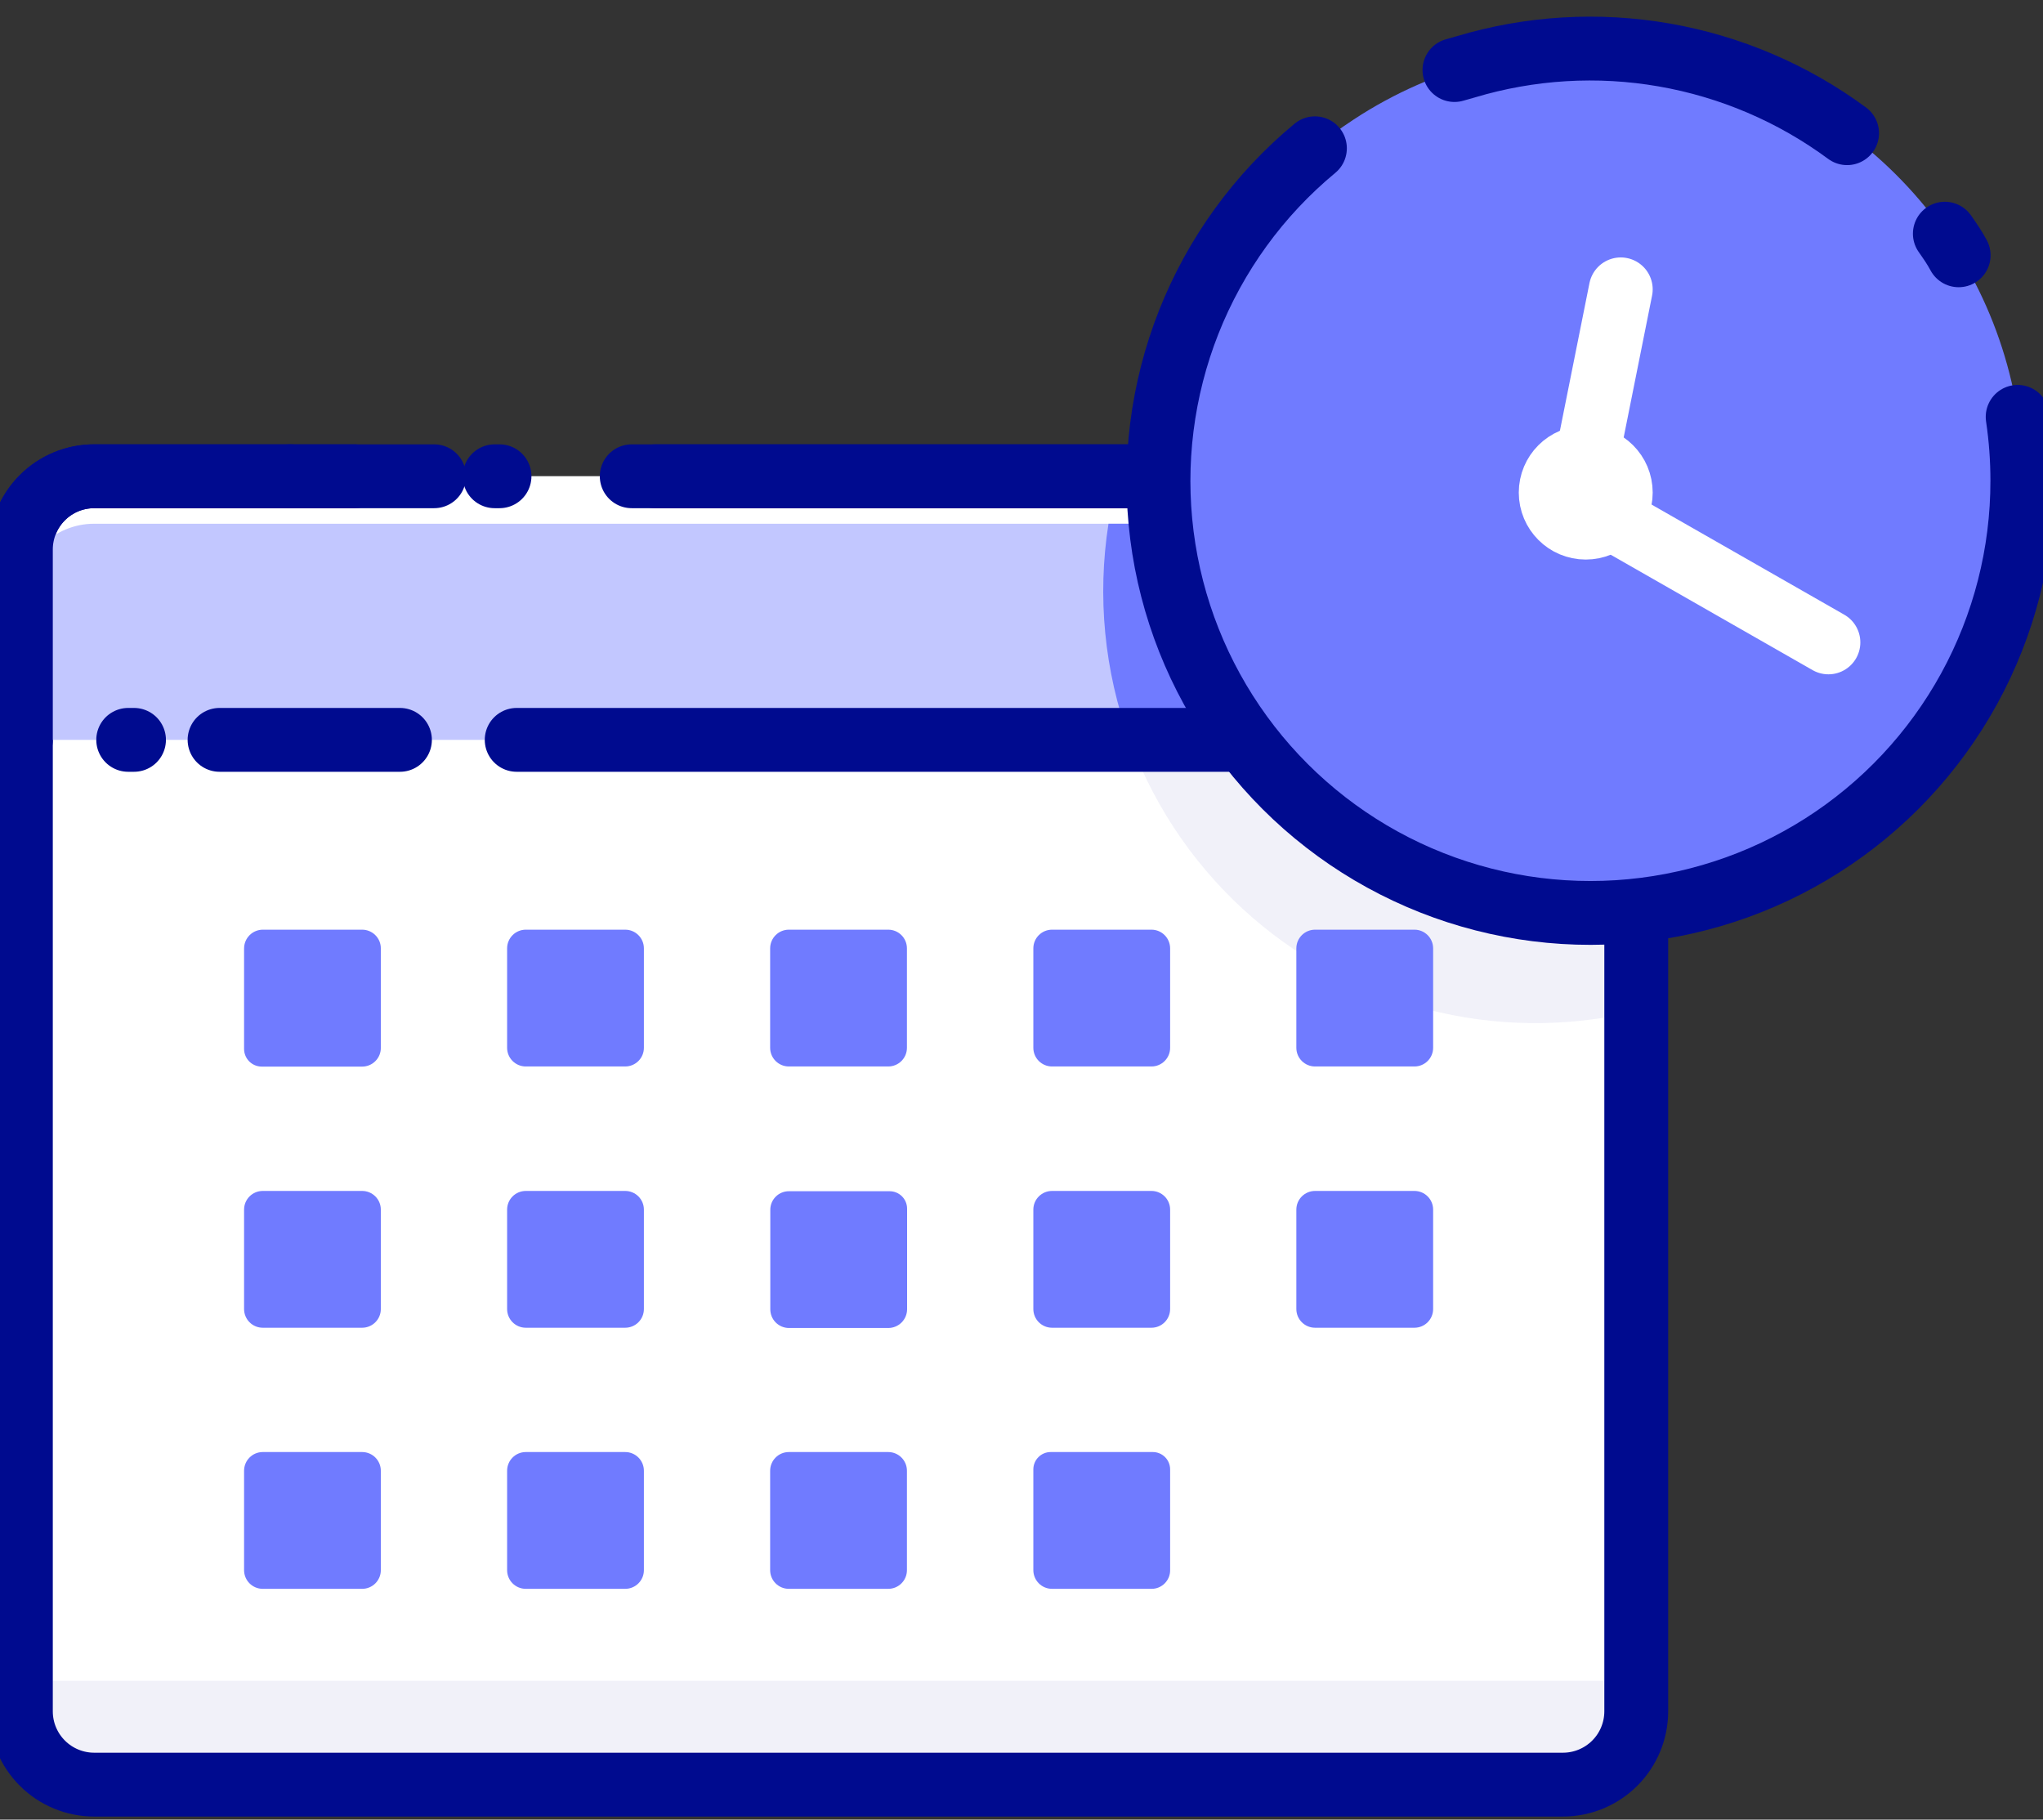 <svg width="64" height="57" viewBox="0 0 64 57" fill="none" xmlns="http://www.w3.org/2000/svg">
<rect x="0" y="0" width="64" height="57" fill="#333333" stroke="none"/>
<path d="M48.964 14.919H2.94C1.676 14.919 0.65 15.944 0.65 17.209V53.613C0.65 54.877 1.676 55.903 2.94 55.903H48.964C50.228 55.903 51.254 54.877 51.254 53.613V17.209C51.254 15.944 50.228 14.919 48.964 14.919Z" fill="white"/>
<path d="M48.964 14.919H2.94C1.676 14.919 0.65 15.944 0.65 17.209V53.613C0.65 54.877 1.676 55.903 2.94 55.903H48.964C50.228 55.903 51.254 54.877 51.254 53.613V17.209C51.254 15.944 50.228 14.919 48.964 14.919Z" fill="white"/>
<path d="M51.258 52.65V53.179C51.257 53.786 51.015 54.368 50.586 54.797C50.157 55.226 49.575 55.468 48.968 55.469H2.949C2.342 55.468 1.76 55.226 1.331 54.797C0.902 54.368 0.66 53.786 0.659 53.179V52.65H51.258Z" fill="#F1F1F9"/>
<path d="M51.258 18.7V31.677C49.095 32.195 46.836 32.173 44.683 31.611C42.53 31.049 40.549 29.966 38.914 28.456C37.28 26.946 36.043 25.057 35.312 22.955C34.582 20.854 34.38 18.604 34.726 16.406H48.964C49.572 16.406 50.156 16.648 50.586 17.078C51.017 17.509 51.258 18.092 51.258 18.7Z" fill="#F1F1F9"/>
<path d="M15.496 14.919H15.648" stroke="#000B8F" stroke-width="2" stroke-linecap="round" stroke-linejoin="round"/>
<path d="M20.53 14.919H48.963C49.572 14.919 50.155 15.16 50.586 15.591C51.016 16.021 51.258 16.605 51.258 17.213V53.613C51.256 54.22 51.014 54.803 50.584 55.232C50.154 55.661 49.571 55.903 48.963 55.903H2.949C2.341 55.903 1.758 55.661 1.328 55.232C0.898 54.803 0.655 54.22 0.654 53.613V17.213C0.654 16.605 0.896 16.021 1.326 15.591C1.757 15.16 2.34 14.919 2.949 14.919H11.102" stroke="#000B8F" stroke-width="2" stroke-linecap="round" stroke-linejoin="round"/>
<path d="M51.474 18.7V23.176H0.654V18.7C0.654 18.399 0.713 18.101 0.827 17.823C0.942 17.544 1.111 17.292 1.323 17.078C1.536 16.865 1.789 16.696 2.067 16.581C2.345 16.466 2.643 16.406 2.944 16.406H49.18C49.481 16.406 49.78 16.465 50.058 16.581C50.337 16.696 50.589 16.865 50.802 17.078C51.016 17.291 51.184 17.544 51.3 17.822C51.415 18.101 51.474 18.399 51.474 18.7Z" fill="#C2C7FF"/>
<path d="M50.434 18.7V23.176H35.38C34.594 21.011 34.368 18.682 34.725 16.406H48.139C48.748 16.406 49.331 16.648 49.762 17.078C50.192 17.509 50.434 18.092 50.434 18.7Z" fill="#707BFF"/>
<path d="M0.654 23.176V17.213C0.654 16.605 0.896 16.021 1.326 15.591C1.757 15.16 2.34 14.919 2.949 14.919H9.09" stroke="#000B8F" stroke-width="2" stroke-linecap="round" stroke-linejoin="round"/>
<path d="M4.198 23.176H4.016" stroke="#000B8F" stroke-width="2" stroke-linecap="round" stroke-linejoin="round"/>
<path d="M12.529 23.176H6.878" stroke="#000B8F" stroke-width="2" stroke-linecap="round" stroke-linejoin="round"/>
<path d="M19.79 14.919H48.964C49.572 14.919 50.156 15.16 50.586 15.591C51.017 16.021 51.258 16.605 51.258 17.213V23.176H16.186" stroke="#000B8F" stroke-width="2" stroke-linecap="round" stroke-linejoin="round"/>
<path d="M9.081 14.919H13.6" stroke="#000B8F" stroke-width="2" stroke-linecap="round" stroke-linejoin="round"/>
<path d="M7.646 30.345V29.712C7.646 29.556 7.707 29.407 7.817 29.296C7.926 29.186 8.075 29.123 8.231 29.122H11.345C11.422 29.122 11.499 29.137 11.57 29.167C11.641 29.197 11.706 29.24 11.76 29.295C11.815 29.35 11.858 29.415 11.887 29.486C11.916 29.558 11.931 29.635 11.93 29.712V32.821C11.931 32.899 11.916 32.975 11.887 33.047C11.858 33.118 11.815 33.184 11.76 33.238C11.706 33.293 11.641 33.337 11.57 33.366C11.499 33.396 11.422 33.411 11.345 33.411H8.201C8.053 33.411 7.912 33.353 7.808 33.249C7.704 33.145 7.646 33.003 7.646 32.856V31.616" fill="#707BFF"/>
<path d="M19.585 29.122H16.471C16.148 29.122 15.886 29.384 15.886 29.708V32.822C15.886 33.145 16.148 33.407 16.471 33.407H19.585C19.909 33.407 20.171 33.145 20.171 32.822V29.708C20.171 29.384 19.909 29.122 19.585 29.122Z" fill="#707BFF"/>
<path d="M27.825 29.122H24.712C24.388 29.122 24.126 29.384 24.126 29.708V32.822C24.126 33.145 24.388 33.407 24.712 33.407H27.825C28.149 33.407 28.411 33.145 28.411 32.822V29.708C28.411 29.384 28.149 29.122 27.825 29.122Z" fill="#707BFF"/>
<path d="M36.071 29.122H32.957C32.633 29.122 32.371 29.384 32.371 29.708V32.822C32.371 33.145 32.633 33.407 32.957 33.407H36.071C36.394 33.407 36.656 33.145 36.656 32.822V29.708C36.656 29.384 36.394 29.122 36.071 29.122Z" fill="#707BFF"/>
<path d="M44.31 29.122H41.196C40.873 29.122 40.61 29.384 40.61 29.708V32.822C40.61 33.145 40.873 33.407 41.196 33.407H44.31C44.633 33.407 44.895 33.145 44.895 32.822V29.708C44.895 29.384 44.633 29.122 44.31 29.122Z" fill="#707BFF"/>
<path d="M11.345 37.306H8.231C7.908 37.306 7.646 37.568 7.646 37.891V41.005C7.646 41.329 7.908 41.591 8.231 41.591H11.345C11.668 41.591 11.93 41.329 11.93 41.005V37.891C11.93 37.568 11.668 37.306 11.345 37.306Z" fill="#707BFF"/>
<path d="M19.585 37.306H16.471C16.148 37.306 15.886 37.568 15.886 37.891V41.005C15.886 41.329 16.148 41.591 16.471 41.591H19.585C19.909 41.591 20.171 41.329 20.171 41.005V37.891C20.171 37.568 19.909 37.306 19.585 37.306Z" fill="#707BFF"/>
<path d="M28.416 40.199V41.014C28.415 41.169 28.353 41.317 28.243 41.427C28.134 41.536 27.985 41.598 27.83 41.599H24.716C24.64 41.599 24.563 41.584 24.492 41.555C24.421 41.525 24.357 41.482 24.302 41.428C24.248 41.374 24.205 41.309 24.175 41.238C24.146 41.167 24.131 41.091 24.131 41.014V37.9C24.13 37.823 24.145 37.747 24.174 37.675C24.203 37.604 24.247 37.539 24.301 37.485C24.356 37.43 24.42 37.387 24.492 37.358C24.563 37.329 24.639 37.314 24.716 37.315H27.869C28.014 37.315 28.153 37.372 28.256 37.475C28.358 37.577 28.416 37.716 28.416 37.861V40.199Z" fill="#707BFF"/>
<path d="M36.071 37.306H32.957C32.633 37.306 32.371 37.568 32.371 37.891V41.005C32.371 41.329 32.633 41.591 32.957 41.591H36.071C36.394 41.591 36.656 41.329 36.656 41.005V37.891C36.656 37.568 36.394 37.306 36.071 37.306Z" fill="#707BFF"/>
<path d="M44.31 37.306H41.196C40.873 37.306 40.61 37.568 40.61 37.891V41.005C40.61 41.329 40.873 41.591 41.196 41.591H44.31C44.633 41.591 44.895 41.329 44.895 41.005V37.891C44.895 37.568 44.633 37.306 44.31 37.306Z" fill="#707BFF"/>
<path d="M11.345 45.485H8.231C7.908 45.485 7.646 45.748 7.646 46.071V49.185C7.646 49.508 7.908 49.77 8.231 49.77H11.345C11.668 49.77 11.93 49.508 11.93 49.185V46.071C11.93 45.748 11.668 45.485 11.345 45.485Z" fill="#707BFF"/>
<path d="M19.585 45.485H16.471C16.148 45.485 15.886 45.748 15.886 46.071V49.185C15.886 49.508 16.148 49.77 16.471 49.77H19.585C19.909 49.77 20.171 49.508 20.171 49.185V46.071C20.171 45.748 19.909 45.485 19.585 45.485Z" fill="#707BFF"/>
<path d="M27.825 45.485H24.712C24.388 45.485 24.126 45.748 24.126 46.071V49.185C24.126 49.508 24.388 49.77 24.712 49.77H27.825C28.149 49.77 28.411 49.508 28.411 49.185V46.071C28.411 45.748 28.149 45.485 27.825 45.485Z" fill="#707BFF"/>
<path d="M32.371 46.028V49.185C32.371 49.34 32.433 49.489 32.543 49.599C32.652 49.708 32.801 49.77 32.957 49.77H36.071C36.148 49.771 36.224 49.756 36.295 49.727C36.367 49.697 36.431 49.654 36.486 49.6C36.54 49.545 36.583 49.481 36.613 49.41C36.642 49.338 36.657 49.262 36.656 49.185V46.028C36.656 45.884 36.599 45.746 36.497 45.644C36.395 45.542 36.258 45.485 36.114 45.485H32.913C32.769 45.485 32.632 45.542 32.53 45.644C32.428 45.746 32.371 45.884 32.371 46.028Z" fill="#707BFF"/>
<path d="M42.415 3.738C44.933 2.085 47.93 1.32 50.932 1.563C53.934 1.806 56.769 3.044 58.988 5.08C61.207 7.116 62.684 9.834 63.183 12.804C63.683 15.774 63.178 18.826 61.748 21.477C60.317 24.127 58.044 26.224 55.287 27.437C52.53 28.649 49.447 28.907 46.527 28.169C43.607 27.432 41.017 25.742 39.166 23.366C37.315 20.99 36.309 18.065 36.309 15.053C36.302 12.807 36.858 10.596 37.924 8.62C38.991 6.643 40.534 4.965 42.415 3.738Z" fill="#707BFF"/>
<path d="M45.563 2.194L45.915 2.094C47.931 1.489 50.06 1.361 52.134 1.722C54.208 2.083 56.169 2.921 57.863 4.172" stroke="#000B8F" stroke-width="2" stroke-linecap="round" stroke-linejoin="round"/>
<path d="M63.206 13.058C63.304 13.719 63.353 14.386 63.353 15.053C63.356 17.333 62.782 19.576 61.686 21.574C60.589 23.573 59.006 25.262 57.082 26.485C55.159 27.708 52.957 28.425 50.682 28.57C48.408 28.715 46.133 28.283 44.07 27.314C42.007 26.345 40.222 24.87 38.881 23.027C37.54 21.184 36.686 19.032 36.399 16.77C36.112 14.509 36.401 12.212 37.238 10.092C38.076 7.972 39.436 6.098 41.192 4.645" stroke="#000B8F" stroke-width="2" stroke-linecap="round" stroke-linejoin="round"/>
<path d="M60.925 7.32C61.081 7.542 61.228 7.754 61.358 7.997" stroke="#000B8F" stroke-width="2" stroke-linecap="round" stroke-linejoin="round"/>
<path d="M57.278 20.123L49.454 15.652L50.773 9.064" stroke="white" stroke-width="2" stroke-linecap="round" stroke-linejoin="round"/>
<path d="M49.675 16.528C50.281 16.528 50.773 16.036 50.773 15.43C50.773 14.824 50.281 14.333 49.675 14.333C49.069 14.333 48.578 14.824 48.578 15.43C48.578 16.036 49.069 16.528 49.675 16.528Z" stroke="white" stroke-width="2" stroke-linecap="round" stroke-linejoin="round"/>
</svg>
